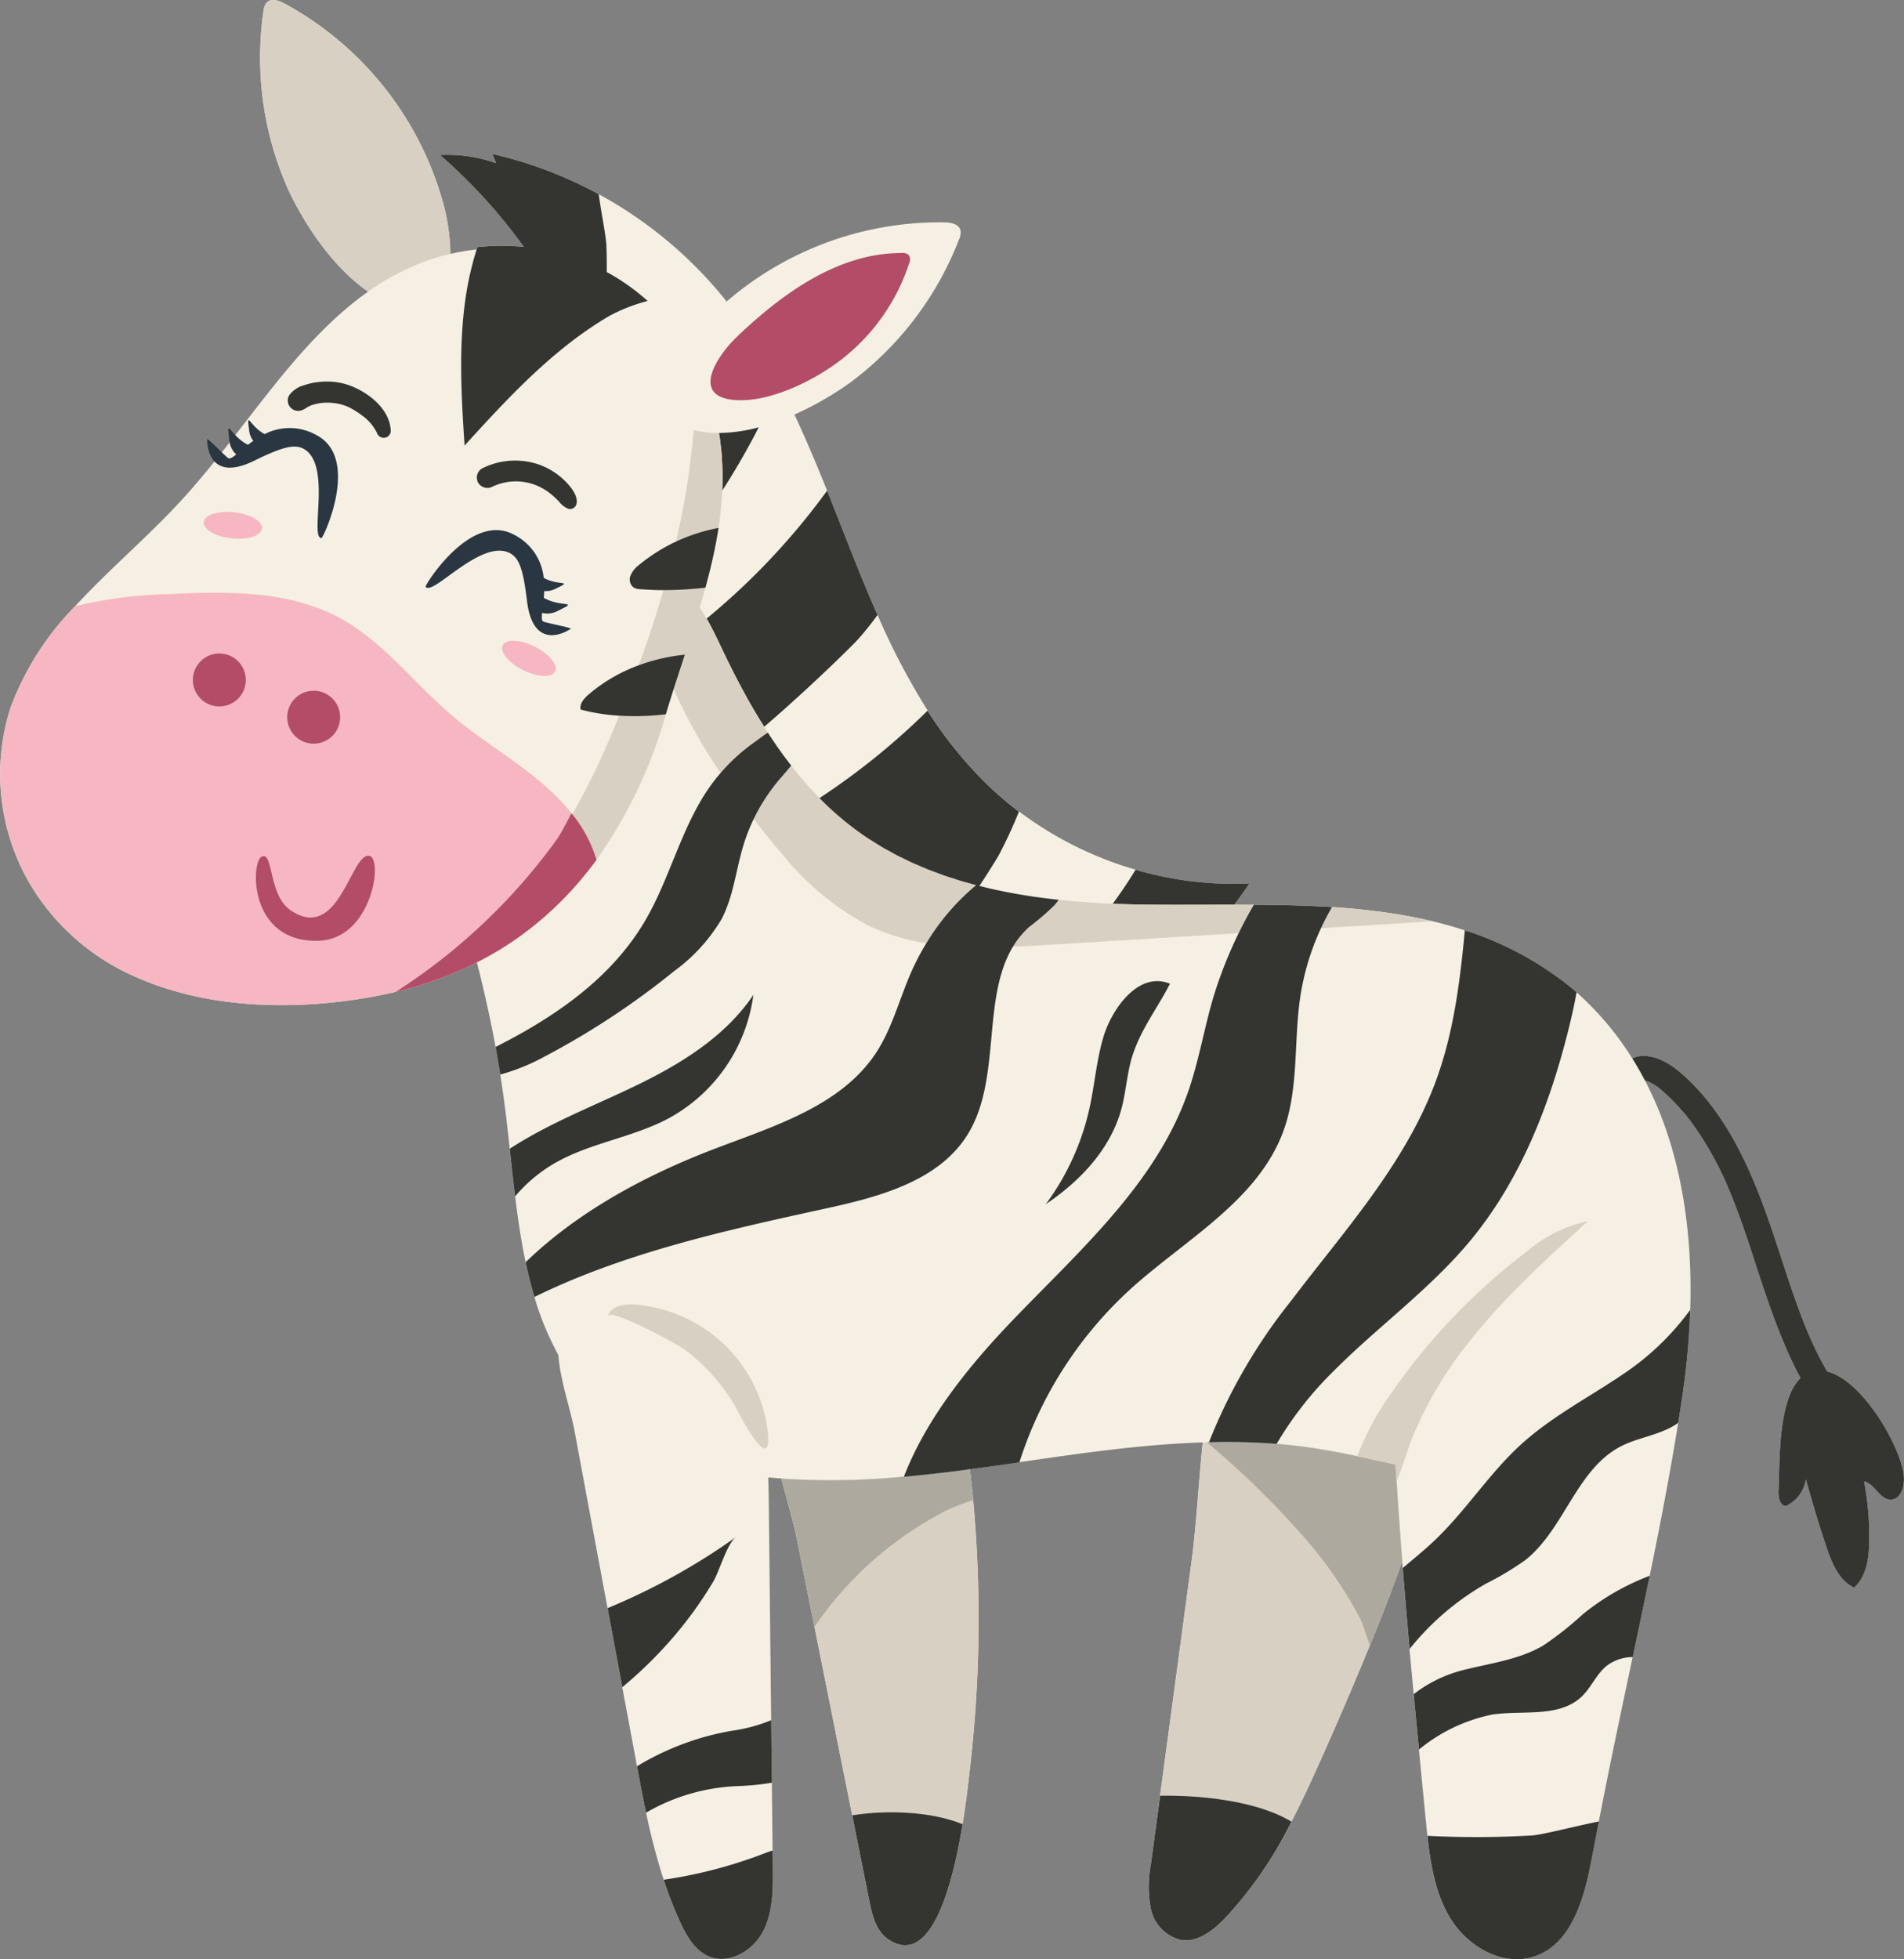 <svg xmlns="http://www.w3.org/2000/svg" width="203.87" height="209.689" data-name="Group 3603" viewBox="0 0 203.87 209.689"><rect x="0" y="0" width="203.87" height="209.689" fill="#808080" stroke="none"/><defs><clipPath id="a"><path fill="none" d="M0 0h203.87v209.689H0z" data-name="Rectangle 2117"/></clipPath></defs><g clip-path="url(#a)" data-name="Group 3602"><path fill="#f5f0e3" d="M203.84 157.841c-.451-3.344-4.55-10.2-8.2-11.052-.312-.59-.655-1.171-.954-1.77q-.592-1.191-1.115-2.42c-1.935-4.633-3.2-9.5-4.993-14.184-1.731-4.52-3.943-8.966-7.378-12.445a18 18 0 0 0-1.414-1.293 8.3 8.3 0 0 0-1.77-1.162 4.8 4.8 0 0 0-2.169-.512 2.6 2.6 0 0 0-1.067.278 32.7 32.7 0 0 0-5.973-7.083q-.24-.21-.486-.412a34.7 34.7 0 0 0-11.477-6.216q-1.685-.553-3.422-.967c-.6-.143-1.215-.273-1.826-.395-.143-.03-.286-.056-.429-.087-.6-.113-1.2-.221-1.809-.317-.074-.013-.147-.022-.217-.035-.56-.087-1.119-.16-1.679-.234l-.421-.052a66 66 0 0 0-1.839-.2q-.152-.012-.317-.03c-.56-.048-1.123-.1-1.687-.134l-.321-.022c-.082-.009-.165-.013-.247-.022-.325-.017-.651-.03-.976-.052l-.98-.052c-.308-.013-.612-.022-.92-.035-.412-.013-.82-.03-1.232-.043l-.642-.013c-.5-.013-1-.026-1.5-.03h-.338q-.892-.012-1.783-.017v.009c-.7 0-1.4-.013-2.091-.013q.852-1.152 1.622-2.273a37.6 37.6 0 0 1-12.215-1.466 38.6 38.6 0 0 1-12.458-6.225 36.5 36.5 0 0 1-3.574-3.071 44 44 0 0 1-6.212-7.73 75 75 0 0 1-5.366-10.22c-1.922-4.346-3.618-8.862-5.4-13.325-1.106-2.754-2.251-5.487-3.5-8.15a34.2 34.2 0 0 0 6.077-3.5 34.63 34.63 0 0 0 11.534-15.221 1.62 1.62 0 0 0 .16-1.028c-.187-.655-1.032-.811-1.713-.824A34.98 34.98 0 0 0 77.8 32.27l-.182-.234A45 45 0 0 0 52.7 16.464c.143.33.273.659.412.989-.091-.03-.187-.065-.273-.091a16.1 16.1 0 0 0-5.73-.785 57.4 57.4 0 0 1 8.975 9.842 24 24 0 0 0-4.975.022c-.03.087-.052.169-.078.256a24 24 0 0 0-2.806.477 22 22 0 0 0-.707-5.192A34.93 34.93 0 0 0 30.468.38c-.6-.321-1.414-.6-1.9-.121a1.63 1.63 0 0 0-.364.976A34.6 34.6 0 0 0 30.8 20.151c1.709 3.73 4.806 8.445 8.619 11.061-7.967 5.608-13.285 15.056-20.082 22.425C15.776 57.5 11.6 61.011 8.038 64.889a30.8 30.8 0 0 0-6.919 10.87A23.25 23.25 0 0 0 3.6 95.249a24.5 24.5 0 0 0 11.148 9.4c7.921 3.47 17.6 3.527 25.944 1.87.139-.026.269-.056.4-.087.36-.074.716-.147 1.071-.23.065-.017.139-.03.208-.048.108-.026.217-.056.325-.082q.52-.132 1.028-.269l.564-.156c.438-.126.868-.256 1.3-.395a1 1 0 0 0 .1-.035q.24-.079.481-.165a41 41 0 0 0 1.058-.373c.191-.069.377-.147.564-.221.312-.121.625-.247.928-.373.2-.082.39-.169.586-.256.291-.13.581-.26.868-.4.191-.087.382-.182.573-.273.1-.052.213-.1.317-.156.768 3 1.44 6.012 2 9.057q.272 1.477.5 2.954c.239 1.5.447 3.006.633 4.52q.156 1.321.3 2.659c.03.252.056.5.082.755.169 1.562.338 3.145.529 4.715q.02.19.048.377c.291 2.377.638 4.741 1.123 7.044a47 47 0 0 0 .941 3.722 31.3 31.3 0 0 0 2.568 6.216c.208 2.772 1.3 5.8 1.735 8.15q1.763 9.473 3.531 18.943l1.575 8.454 1.457 7.816q.057.32.121.646c.3 1.657.62 3.314.972 4.962a69 69 0 0 0 1.883 7.188 42 42 0 0 0 1.813 4.633c.685 1.462 1.579 2.984 3.075 3.592 2.156.868 4.676-.638 5.747-2.7s1.071-4.489 1.045-6.81c0-.616-.013-1.228-.017-1.844l-.078-7.261q-.039-3.344-.074-6.693-.124-11.152-.243-22.3a174 174 0 0 0-.069-3.678c.468.048.933.082 1.4.117.664 2.5 1.323 4.754 1.661 6.433l1.887 9.443 4.043 20.179c.252 1.262.5 2.52.755 3.782q.547 2.726 1.093 5.461c.282 1.41.659 2.945 1.765 3.834a2 2 0 0 0 .139.117c4.68 3.314 7-5.812 8.059-12.245.408-2.49.629-4.576.72-5.383a138.4 138.4 0 0 0 .416-29.3c-.1-1.11-.23-2.217-.36-3.323 1.77-.234 3.54-.486 5.309-.742 3.986-.577 7.968-1.162 11.959-1.575 2.551-.265 5.11-.46 7.673-.542-.46 4.437-.677 8.884-1.206 12.8q-1.679 12.505-3.362 25.011-.481 3.611-.967 7.218a12.6 12.6 0 0 0-.013 4.91 4.3 4.3 0 0 0 3.279 3.31c1.757.234 3.344-1 4.576-2.264a42.9 42.9 0 0 0 7.188-10.4c1.084-2.1 2.073-4.242 3.036-6.385q2.694-6.005 5.2-12.089.079-.202.165-.4c1.219-2.976 2.4-5.982 3.461-9.022.017.252.035.5.056.755q.345 4.333.729 8.658.221 2.42.447 4.836.273 2.96.56 5.925.377 3.891.759 7.782c.048.481.1.967.147 1.453.338 3.1.85 6.216 2.468 8.849 1.87 3.045 5.687 5.223 9.057 4.034 3.882-1.362 5.214-6.068 5.995-10.107.282-1.44.56-2.876.842-4.316q.093-.508.2-1.024c1.071-5.513 2.251-11.039 3.422-16.566.616-2.9 1.232-5.8 1.822-8.7 1.123-5.448 2.173-10.9 3.054-16.366q.228-1.392.434-2.785a80 80 0 0 0 .85-9.313c0-.048 0-.1.009-.147.239-8.45-1.015-17.047-4.85-24.382a4 4 0 0 1 .425.13 6 6 0 0 1 1.006.6 21 21 0 0 1 1.747 1.622 24 24 0 0 1 1.635 1.883 35 35 0 0 1 4.2 7.465c1.115 2.659 2.013 5.4 2.9 8.142.985 3.015 1.991 6.021 3.262 8.927q.514 1.184 1.1 2.338c.126.243.26.481.386.72-2.529 2.4-2.2 9.591-2.36 11.972-.048.7.082 1.635.776 1.731a3.76 3.76 0 0 0 2.151-2.859c.72 2.52 1.44 5.045 2.3 7.517.564 1.614 1.323 3.357 2.872 4.069 1.323-1.2 1.588-3.162 1.614-4.945a32 32 0 0 0-.551-6.424c1.154.26 1.666 1.948 2.841 1.948 1.136 0 1.544-1.523 1.392-2.646" data-name="Path 11096"/><path fill="#d8d1c3" d="M149.538 158.554c-.039-.6-.074-1.21-.113-1.813-1.366-.295-2.728-.6-4.1-.889a85 85 0 0 0-4.507-.846 58 58 0 0 0-4.116-.477 70 70 0 0 0-7.248-.173c-.078 0-.152.009-.226.009-.147 0-.295.013-.438.017-.46 4.433-.677 8.884-1.206 12.8q-1.679 12.505-3.362 25.011-.481 3.611-.967 7.218a12.6 12.6 0 0 0-.013 4.91 4.3 4.3 0 0 0 3.279 3.31c1.752.234 3.344-1 4.576-2.264a42.8 42.8 0 0 0 7.188-10.4c1.084-2.091 2.073-4.238 3.036-6.381q2.694-6.005 5.2-12.093c.052-.13.108-.269.165-.4 1.219-2.976 2.4-5.982 3.461-9.022q-.332-4.255-.607-8.515" data-name="Path 11097"/><path fill="#d8d1c3" d="M104.205 160.561c-.1-1.11-.23-2.217-.364-3.323-2.347.312-4.7.594-7.053.8a81 81 0 0 1-12.393.256c-.243-.013-.486-.039-.729-.061.664 2.5 1.323 4.754 1.657 6.433q.943 4.724 1.891 9.447l4.039 20.177c.252 1.262.508 2.52.759 3.782q.547 2.726 1.093 5.461c.282 1.41.655 2.945 1.761 3.834.048.039.091.082.139.117 4.685 3.314 7.005-5.812 8.064-12.245.408-2.49.625-4.576.72-5.383a139 139 0 0 0 .416-29.3" data-name="Path 11098"/><path fill="#aea99f" d="M149.424 156.741c-1.366-.295-2.728-.6-4.1-.889a85 85 0 0 0-4.507-.846q-2.056-.312-4.116-.477a70 70 0 0 0-7.248-.173c-.078 0-.152.009-.226.009a93 93 0 0 1 11.018 10.866 45 45 0 0 1 5.387 7.99c.273.525.616 1.7 1.054 2.872 1.219-2.976 2.4-5.982 3.461-9.022q-.332-4.255-.607-8.515c-.039-.6-.074-1.21-.113-1.813" data-name="Path 11099"/><path fill="#aea99f" d="M84.396 158.296c-.243-.013-.49-.043-.733-.061.668 2.5 1.323 4.754 1.661 6.433q.943 4.724 1.891 9.443a38.2 38.2 0 0 1 14.15-12.471 20 20 0 0 1 2.841-1.08q-.163-1.666-.364-3.323c-2.351.312-4.7.594-7.057.8a81 81 0 0 1-12.388.256" data-name="Path 11100"/><path fill="#343531" d="M119.616 96.746c1.106.039 2.225.061 3.349.078h.451q1.62.02 3.266.013h.737c.842 0 1.687 0 2.538-.009h2.208q.852-1.152 1.622-2.273a37.5 37.5 0 0 1-12.215-1.47q-1.145 1.874-2.446 3.639c.165 0 .325.017.49.022" data-name="Path 11101"/><path fill="#343531" d="M75.662 66.203c.651 1.136 1.219 2.347 1.774 3.518a122 122 0 0 0 1.163 2.36 103 103 0 0 0 1.189 2.247q.969 1.77 2.047 3.466c4.481-3.83 9.231-8.463 10.046-9.356a32 32 0 0 0 2.082-2.6c-1.922-4.346-3.618-8.862-5.4-13.325a74.4 74.4 0 0 1-12.9 13.69" data-name="Path 11102"/><path fill="#343531" d="M77.271 48.66q.024.338.043.681c.013.256.03.512.035.772.009.234.013.473.013.707v.737c0 .247-.009.486-.022.729v.217q1.744-2.713 3.266-5.557c.217-.4.425-.807.633-1.215a16.7 16.7 0 0 1-4.251.607c.048.291.1.577.134.868.026.2.043.39.065.59.03.286.065.577.087.863" data-name="Path 11103"/><path fill="#f5f0e3" d="M81.832 77.794q-1.074-1.7-2.043-3.466a66 66 0 0 0 2.5 4.2q.54.833 1.11 1.644c.039.052.078.1.117.16q.508.71 1.037 1.392a40 40 0 0 0 3.2 3.687 75.7 75.7 0 0 0 11.569-9.352 75 75 0 0 1-5.366-10.22 32 32 0 0 1-2.082 2.6c-.815.894-5.565 5.526-10.046 9.356" data-name="Path 11104"/><path fill="#f5f0e3" d="M104.877 94.811c.594.152 1.193.3 1.8.429.082.017.16.03.243.048.6.126 1.2.247 1.8.351.23.043.455.078.685.117a47 47 0 0 0 1.392.217q.377.059.755.1.682.091 1.371.169c2.069.239 4.147.386 6.212.473q1.3-1.763 2.446-3.635a38.5 38.5 0 0 1-12.466-6.218 52 52 0 0 1-2.208 4.758q-.982 1.614-2.03 3.193" data-name="Path 11105"/><path fill="#d8d1c3" d="M79.788 74.328a93 93 0 0 1-1.189-2.247q-.097-.19-.187-.373c-.334-.664-.659-1.323-.976-1.987-.56-1.176-1.123-2.381-1.774-3.518a19 19 0 0 0-.742-1.193c.043-.147.1-.295.139-.442q.246-.841.473-1.683c.009-.026.013-.048.022-.074q.282-1.05.538-2.1c.03-.126.061-.247.087-.373q.26-1.1.477-2.212a39 39 0 0 0 .685-5.843q.012-.364.017-.729c.005-.365 0-.49 0-.737s0-.473-.013-.707a50 50 0 0 0-.035-.772q-.018-.34-.043-.681a50 50 0 0 0-.087-.863c-.022-.2-.039-.395-.065-.59-.039-.286-.091-.577-.139-.863a11 11 0 0 1-2.206-.204q-.26-.052-.494-.117-.012.104-.017.208a82 82 0 0 1-1.878 11.738 17.5 17.5 0 0 0-4.025 2.555 2.7 2.7 0 0 0-.85 1.1 1.09 1.09 0 0 0 .351 1.262 1.56 1.56 0 0 0 .72.174 31 31 0 0 0 2.455.1 111 111 0 0 1-1.154 3.787 134 134 0 0 1-1.488 4.268 17.5 17.5 0 0 0-5.366 3.123c-.486.416-.989.985-.855 1.614a21.5 21.5 0 0 0 4.125.655q-.325.794-.655 1.583a79 79 0 0 1-4.359 8.962 14.1 14.1 0 0 1 2.59 4.884 50.7 50.7 0 0 0 7.426-15.585c.265-.894.547-1.791.833-2.689a58 58 0 0 0 5.027 8.983 20 20 0 0 1 3.631-3.3c.386-.269.9-.677 1.427-1.019q.039.053.078.113a62 62 0 0 1-2.5-4.2" data-name="Path 11106"/><path fill="#d8d1c3" d="M138.521 96.895c.412.009.824.03 1.236.043-.412-.017-.824-.035-1.236-.043" data-name="Path 11107"/><path fill="#d8d1c3" d="M136.381 96.849c.5 0 1 .017 1.5.03-.5-.013-1-.026-1.5-.03" data-name="Path 11108"/><path fill="#d8d1c3" d="m140.674 96.972.98.052z" data-name="Path 11109"/><path fill="#d8d1c3" d="m83.519 80.331-.117-.16z" data-name="Path 11110"/><path fill="#d8d1c3" d="M106.916 95.288c-.082-.017-.16-.03-.243-.048.082.017.16.03.243.048" data-name="Path 11111"/><path fill="#d8d1c3" d="m111.545 96.079-.755-.1z" data-name="Path 11112"/><path fill="#d8d1c3" d="M109.396 95.755c-.226-.039-.455-.074-.681-.113.226.039.455.074.681.113" data-name="Path 11113"/><path fill="#d8d1c3" d="M141.452 99.333q5.986-.364 11.972-.733a54 54 0 0 0-1.826-.395c-.143-.03-.286-.056-.429-.087-.6-.113-1.2-.221-1.809-.317a4 4 0 0 0-.217-.03 75 75 0 0 0-1.679-.239l-.425-.052a82 82 0 0 0-1.835-.2l-.317-.026q-.84-.08-1.687-.139l-.321-.022-.252-.013c-.425.729-.82 1.483-1.176 2.251" data-name="Path 11114"/><path fill="#d8d1c3" d="M130.319 96.828h-.36c-.85 0-1.7.009-2.538.009h-.742q-1.64.007-3.262-.013h-.451a167 167 0 0 1-3.349-.078c-.165 0-.33-.017-.495-.022a89 89 0 0 1-6.212-.473c.147.017.295.039.442.052a5.5 5.5 0 0 1-.447.581 28 28 0 0 1-2.707 2.321 9.5 9.5 0 0 0-1.744 2.125q1.77-.078 3.518-.191l20.647-1.262a42 42 0 0 1 1.635-3.045c.594 0 1.193.009 1.787.017a295 295 0 0 0-3.878-.022h-1.562Z" data-name="Path 11115"/><path fill="#d8d1c3" d="M84.557 81.726c.052.069.1.143.161.214-.429.537-.9 1.054-1.327 1.56a19.8 19.8 0 0 0-2.689 4.16 82 82 0 0 0 3.08 3.787 29.6 29.6 0 0 0 9.178 7.6 22.4 22.4 0 0 0 6.233 1.9 24.4 24.4 0 0 1 5.335-6.22l.1.025c-.265-.068-.525-.143-.785-.217q-.483-.129-.959-.269c-.3-.091-.59-.191-.885-.286s-.573-.178-.855-.273c-.312-.113-.62-.229-.933-.347-.256-.094-.521-.187-.776-.29-.321-.127-.638-.266-.954-.4-.239-.1-.486-.2-.724-.312-.325-.143-.642-.3-.959-.46-.226-.107-.46-.217-.685-.33-.321-.168-.638-.347-.954-.525-.217-.117-.434-.23-.646-.356-.334-.2-.664-.408-.993-.615-.182-.118-.373-.226-.555-.347a28 28 0 0 1-1.5-1.054q-.547-.412-1.067-.842c-.117-.1-.23-.192-.343-.292-.239-.2-.468-.4-.7-.6-.121-.108-.247-.22-.369-.334-.226-.2-.447-.412-.664-.624a24 24 0 0 0-.325-.317c-.082-.083-.16-.17-.243-.253a40 40 0 0 1-3.2-3.683" data-name="Path 11116"/><path fill="#d8d1c3" d="M48.225 27.173a21.6 21.6 0 0 0-.707-5.192A34.9 34.9 0 0 0 30.47.38c-.6-.321-1.41-.6-1.9-.121a1.63 1.63 0 0 0-.364.976A34.6 34.6 0 0 0 30.8 20.152c1.709 3.73 4.81 8.445 8.619 11.061a26.8 26.8 0 0 1 5.691-3.084 23 23 0 0 1 3.114-.954" data-name="Path 11117"/><path fill="#d8d1c3" d="M50.751 103.155c.1-.052.213-.1.317-.152.182-.091.356-.191.534-.286a31 31 0 0 1-.85.438" data-name="Path 11118"/><path fill="#d8d1c3" d="M45.596 105.248a1 1 0 0 0 .1-.035 1 1 0 0 1-.1.03" data-name="Path 11119"/><path fill="#d8d1c3" d="M47.798 104.456q.467-.183.928-.373-.461.19-.928.373" data-name="Path 11122"/><path fill="#f6b7c2" d="M61.28 87.144c-.026-.035-.048-.065-.078-.1q-.644-.807-1.44-1.622c-3.392-3.444-7.747-5.765-11.43-8.9-4.017-3.418-7.27-7.834-11.9-10.358-5.465-2.976-12.028-2.885-18.244-2.581a46.7 46.7 0 0 0-10.146 1.3 30.7 30.7 0 0 0-6.921 10.879 23.23 23.23 0 0 0 2.486 19.485 24.46 24.46 0 0 0 11.143 9.4c7.925 3.47 17.607 3.527 25.948 1.87q.2-.04.4-.087c.356-.074.716-.152 1.067-.234l.208-.043c.113-.026.217-.061.325-.087.347-.082.69-.174 1.028-.265.191-.052.382-.1.564-.156a37 37 0 0 0 1.306-.4 1 1 0 0 1 .1-.03c.165-.052.321-.113.481-.165a28 28 0 0 0 1.626-.598q.467-.177.928-.373c.2-.082.39-.169.581-.252a37 37 0 0 0 2.29-1.112c.182-.1.36-.191.538-.286.291-.16.577-.33.863-.494.156-.1.317-.182.473-.278.334-.2.664-.416.989-.629l.3-.191c.421-.282.837-.577 1.245-.876.091-.065.182-.139.273-.208.312-.234.62-.468.924-.711q.209-.171.416-.343.371-.31.737-.629c.152-.13.295-.265.442-.4.226-.2.451-.412.672-.625q.222-.21.438-.425.325-.32.638-.646.213-.221.421-.442c.213-.226.421-.46.629-.69l.382-.438q.33-.392.655-.789c.1-.126.208-.252.312-.382q.475-.6.924-1.21a14.1 14.1 0 0 0-2.59-4.884" data-name="Path 11125"/><path fill="#d8d1c3" d="M60.97 95.536c.213-.226.416-.455.625-.69-.208.234-.412.464-.625.69" data-name="Path 11126"/><path fill="#d8d1c3" d="M57.617 98.701c.247-.208.5-.412.742-.629-.243.217-.494.421-.742.629" data-name="Path 11128"/><path fill="#d8d1c3" d="M62.947 93.236q.475-.6.924-1.21-.449.612-.924 1.21" data-name="Path 11129"/><path fill="#d8d1c3" d="M56.281 99.757c.312-.234.62-.468.924-.711-.3.243-.612.477-.924.711" data-name="Path 11130"/><path fill="#b34d67" d="M33.272 79.573a2.833 2.833 0 1 0-2.5-3.132 2.835 2.835 0 0 0 2.5 3.132" data-name="Path 11134"/><path fill="#b34d67" d="M23.17 75.588a2.833 2.833 0 1 0-2.5-3.132 2.833 2.833 0 0 0 2.5 3.132" data-name="Path 11135"/><path fill="#343531" d="M49.739 47.693c4.659-5.123 9.5-10.363 15.507-13.881a18.3 18.3 0 0 1 4.1-1.6 23 23 0 0 0-3.162-2.39 21 21 0 0 0-1.215-.7c0-.9 0-1.809-.035-2.711-.043-1.236-.529-3.4-.824-5.622a44.6 44.6 0 0 0-11.4-4.316q.207.489.408.985c-.091-.03-.187-.061-.273-.091a15.9 15.9 0 0 0-5.73-.781 57.5 57.5 0 0 1 8.975 9.838 24 24 0 0 0-4.975.026l-.078.252a33 33 0 0 0-1.115 4.737c-.85 5.37-.534 10.84-.178 16.262" data-name="Path 11136"/><path fill="#343531" d="M75.534 62.885c.2-.72.382-1.444.56-2.169.026-.126.056-.247.087-.373.169-.733.334-1.47.473-2.208.1-.547.2-1.089.278-1.635a18.9 18.9 0 0 0-8.58 4.021 2.7 2.7 0 0 0-.846 1.1 1.08 1.08 0 0 0 .351 1.262 1.55 1.55 0 0 0 .72.174c.815.061 1.631.1 2.455.1h.03a40 40 0 0 0 4.472-.265" data-name="Path 11137"/><path fill="#343531" d="m72.438 72.787.889-2.72a20 20 0 0 0-4.936 1.136 17.5 17.5 0 0 0-5.366 3.127c-.481.416-.989.985-.85 1.609a21 21 0 0 0 4.121.655 27.6 27.6 0 0 0 5-.152c.265-.9.551-1.8.833-2.694q.032-.083.056-.174c.082-.26.169-.525.252-.789" data-name="Path 11138"/><path fill="#343531" d="M32.2 43.941a2.1 2.1 0 0 0 .659-.33q.13-.078.26-.143c.026-.013.1-.043.139-.061a5 5 0 0 1 .573-.174 4 4 0 0 1 .377-.074c.013 0 .074-.013.1-.017a5.8 5.8 0 0 1 2.394.191 4.4 4.4 0 0 1 .985.429 9 9 0 0 1 1.1.716 5 5 0 0 1 1.562 1.83.77.77 0 0 0 .833.542.75.75 0 0 0 .659-.746c-.1-2.342-2.4-4.125-4.446-4.867a7.2 7.2 0 0 0-3.175-.36 6.8 6.8 0 0 0-1.657.351 2.86 2.86 0 0 0-1.609 1.093 1.114 1.114 0 0 0 1.246 1.62" data-name="Path 11139"/><path fill="#343531" d="M52.746 52.078a5.83 5.83 0 0 1 4.555-.182 6.3 6.3 0 0 1 1.726 1.011c.282.234.555.49.811.75a2.36 2.36 0 0 0 1.028.8.7.7 0 0 0 .846-.481c.265-.92-.716-2.03-1.332-2.616a7.6 7.6 0 0 0-2.5-1.579 7.88 7.88 0 0 0-6.272.356 1.136 1.136 0 0 0-.4 1.54 1.154 1.154 0 0 0 1.54.4" data-name="Path 11140"/><path fill="#f6b7c2" d="M24.776 57.618c1.722.191 3.188-.273 3.275-1.045s-1.241-1.553-2.963-1.744-3.188.273-3.275 1.045 1.241 1.549 2.963 1.744" data-name="Path 11141"/><path fill="#f6b7c2" d="M57.262 69.203c-1.549-.772-3.088-.842-3.435-.147s.629 1.883 2.178 2.659 3.088.841 3.435.152-.629-1.887-2.178-2.663" data-name="Path 11142"/><path fill="#b34d67" d="M78.867 36.085c-2.147 2.056-5.066 6.524.082 6.741 3.418.147 7.5-1.791 10.237-3.683a21.46 21.46 0 0 0 8.159-10.957.94.94 0 0 0-.013-.863.95.95 0 0 0-.755-.243c-6.793-.035-12.8 4.307-17.711 9" data-name="Path 11143"/><path fill="#b34d67" d="M51.599 102.719c.182-.1.36-.191.538-.286q.435-.24.863-.494c.156-.091.317-.182.473-.278.334-.2.659-.412.985-.629.1-.065.2-.126.3-.191q.632-.422 1.245-.876c.091-.065.182-.139.273-.208.312-.234.62-.468.924-.711.139-.113.273-.23.412-.343q.379-.31.742-.629.221-.196.442-.4c.226-.2.451-.412.672-.62q.222-.215.438-.429.325-.32.638-.646l.421-.442q.319-.338.625-.69.196-.219.386-.438.332-.39.651-.785c.108-.13.213-.256.317-.386.312-.4.625-.8.924-1.21a14.1 14.1 0 0 0-2.59-4.884c-.026-.035-.052-.065-.078-.1-.607 1.084-1.128 2.169-1.57 2.78a63 63 0 0 1-6.641 7.795 63.4 63.4 0 0 1-10.619 8.537q.162-.04.325-.087c.347-.082.69-.174 1.028-.265l.564-.156a37 37 0 0 0 1.306-.4 1 1 0 0 0 .1-.03c.165-.052.321-.108.481-.165q.536-.18 1.058-.373l.568-.221q.468-.182.924-.377c.2-.082.39-.169.586-.252.295-.13.581-.265.872-.4l.568-.273q.428-.216.85-.438" data-name="Path 11144"/><path fill="#343531" d="M72.241 103.889a18.55 18.55 0 0 0 5.023-5.526c1.271-2.425 1.531-5.236 2.325-7.856a19.5 19.5 0 0 1 1.11-2.846 20 20 0 0 1 2.694-4.164c.429-.508.894-1.024 1.323-1.557-.056-.069-.1-.143-.16-.213-.351-.46-.7-.924-1.037-1.4q-.058-.083-.117-.16a61 61 0 0 1-1.11-1.644q-.039-.06-.078-.113c-.529.343-1.041.75-1.427 1.019a20 20 0 0 0-3.631 3.3 19 19 0 0 0-1.184 1.514c-3.058 4.368-4.229 9.79-6.945 14.379-3.6 6.086-9.569 10.2-15.963 13.429q.267 1.477.5 2.954a22 22 0 0 0 4.728-1.917 84.5 84.5 0 0 0 13.946-9.2" data-name="Path 11145"/><path fill="#343531" d="M103.63 121.382c3.622-5.886 1.453-14.479 4.828-20.057a9.5 9.5 0 0 1 1.744-2.121 28 28 0 0 0 2.707-2.321c.169-.2.321-.395.447-.581-.147-.013-.295-.039-.442-.052q-.683-.078-1.366-.169l-.755-.1a74 74 0 0 1-1.4-.221l-.681-.113q-.9-.161-1.8-.356c-.082-.017-.165-.03-.243-.048-.6-.13-1.2-.278-1.8-.429a95 95 0 0 0 2.026-3.193 50 50 0 0 0 2.208-4.754 36.5 36.5 0 0 1-3.574-3.075 44 44 0 0 1-6.212-7.73 75.6 75.6 0 0 1-11.569 9.352c.082.082.16.169.243.252q.163.152.325.317c.217.208.438.421.664.625.121.113.247.226.369.334.23.2.46.408.7.6a26 26 0 0 0 1.41 1.128q.734.555 1.5 1.058c.182.121.373.23.555.347.33.208.659.421.993.616.213.126.434.239.646.356.317.178.633.356.954.525.226.113.46.217.685.33.317.156.633.317.959.46.239.108.486.208.724.312.317.134.633.273.954.4.256.1.521.2.776.291.312.117.62.234.933.347.282.1.568.182.855.273s.586.2.885.286c.317.1.638.182.959.269q.39.111.785.217l-.1-.026a24.5 24.5 0 0 0-5.335 6.22 26 26 0 0 0-1.544 2.919c-1.293 2.88-2.052 6.025-3.761 8.684-3.701 5.753-10.887 7.93-17.285 10.367-7.4 2.815-14.679 6.715-20.313 12.163a44 44 0 0 0 .941 3.722c9.695-4.763 20.574-7.148 31.205-9.469 5.752-1.254 12.115-2.941 15.2-7.951" data-name="Path 11146"/><path fill="#343531" d="M121.013 137.989c5.934-5.37 13.75-9.521 16.448-17.056 1.609-4.5 1.063-9.452 1.757-14.18a26.7 26.7 0 0 1 2.234-7.422q.536-1.152 1.175-2.251c-.325-.022-.655-.035-.98-.052l-.98-.052-.915-.035-1.236-.043c-.213-.009-.425-.009-.638-.013-.5-.013-1-.026-1.5-.03h-.338q-.89-.015-1.787-.017c-.59 1-1.132 2.021-1.631 3.045a46 46 0 0 0-2.694 6.823c-1 3.362-1.557 6.854-2.72 10.163-3.37 9.647-11.382 16.765-18.478 24.117-4.819 4.988-9.5 10.71-11.946 17.064a154 154 0 0 0 7.053-.807q2.661-.351 5.314-.737a42.6 42.6 0 0 1 11.859-18.509" data-name="Path 11147"/><path fill="#343531" d="M118.176 110.892c-.763 2.494-.95 5.127-1.514 7.682a27.1 27.1 0 0 1-4.68 10.3c3.7-2.481 6.962-5.943 8.107-10.246.4-1.505.538-3.067.881-4.585.768-3.392 2.8-5.817 4.307-8.762-3.418-1.392-6.238 2.776-7.1 5.609" data-name="Path 11148"/><path fill="#343531" d="M138.257 139.201a58.9 58.9 0 0 0-8.81 15.156 69 69 0 0 1 7.248.174 37.7 37.7 0 0 1 6.008-7.7c4.793-4.832 10.415-8.84 14.752-14.08 5.366-6.48 8.5-14.536 10.523-22.7.308-1.254.6-2.542.833-3.852a18 18 0 0 0-.486-.416 34.9 34.9 0 0 0-11.477-6.216c-.551 5.8-1.262 11.525-3.431 16.982-3.37 8.476-9.647 15.39-15.16 22.651" data-name="Path 11149"/><path fill="#343531" d="M203.84 157.841c-.451-3.344-4.55-10.2-8.2-11.052-.312-.59-.655-1.171-.954-1.77q-.592-1.191-1.115-2.42c-1.935-4.633-3.2-9.5-4.993-14.184-1.731-4.52-3.943-8.966-7.378-12.445a18 18 0 0 0-1.414-1.293 8.3 8.3 0 0 0-1.77-1.162 4.8 4.8 0 0 0-2.169-.512 2.6 2.6 0 0 0-1.067.278c.486.772.937 1.566 1.358 2.373a4 4 0 0 1 .425.13 6 6 0 0 1 1.006.6 21 21 0 0 1 1.744 1.622 24 24 0 0 1 1.635 1.883 35 35 0 0 1 4.2 7.465c1.115 2.659 2.013 5.4 2.9 8.142.985 3.015 1.991 6.021 3.262 8.927q.514 1.184 1.1 2.338c.126.243.26.481.386.72-2.529 2.4-2.2 9.591-2.36 11.972-.048.7.082 1.635.776 1.731a3.76 3.76 0 0 0 2.151-2.859c.72 2.52 1.44 5.045 2.3 7.517.564 1.614 1.323 3.357 2.872 4.069 1.323-1.2 1.588-3.162 1.614-4.945a32 32 0 0 0-.551-6.424c1.154.26 1.666 1.948 2.841 1.948 1.136 0 1.544-1.523 1.392-2.646" data-name="Path 11150"/><path fill="#d8d1c3" d="M149.538 158.553c.69-1.635 1.167-3.414 1.77-4.9a41.6 41.6 0 0 1 5.7-9.66c3.808-4.91 8.428-9.118 13.022-13.3a14.9 14.9 0 0 0-6.615 3.3 66.5 66.5 0 0 0-14.123 14.648 30.7 30.7 0 0 0-3.969 7.209c1.375.291 2.737.594 4.1.889.039.6.074 1.21.113 1.813" data-name="Path 11151"/><path fill="#343531" d="M174.517 146.571c-3.869 2.72-8.177 4.849-11.673 8.038-3.418 3.119-5.921 7.127-9.283 10.3-1.071 1.015-2.234 1.948-3.362 2.911q.345 4.333.733 8.662a28.6 28.6 0 0 1 8.2-7.005 31.4 31.4 0 0 0 4.208-2.525c4.181-3.331 5.461-9.708 10.215-12.158 1.77-.915 3.843-1.158 5.57-2.151.2-.113.386-.234.568-.364q.228-1.392.434-2.785a80 80 0 0 0 .85-9.309 28.2 28.2 0 0 1-6.463 6.385" data-name="Path 11152"/><path fill="#343531" d="M165.294 176.08c-2.585 1.54-5.669 1.913-8.589 2.65a14.35 14.35 0 0 0-5.331 2.585q.273 2.967.564 5.925a18 18 0 0 1 7.838-3.739c3.3-.494 7.192.373 9.595-1.939 1.054-1.011 1.6-2.486 2.767-3.357a4.66 4.66 0 0 1 2.685-.859q.924-4.346 1.822-8.7a25.9 25.9 0 0 0-7.144 4.1 36.4 36.4 0 0 1-4.208 3.331" data-name="Path 11153"/><path fill="#343531" d="M152.844 196.475c.334 3.1.85 6.216 2.468 8.853 1.87 3.045 5.682 5.218 9.057 4.03 3.878-1.362 5.214-6.068 5.995-10.107.278-1.44.56-2.876.837-4.312-2.759.555-6.1 1.436-7.166 1.5a103 103 0 0 1-11.191.039" data-name="Path 11154"/><path fill="#343531" d="M71.064 201.178a42 42 0 0 0 1.813 4.633c.681 1.462 1.579 2.984 3.075 3.592 2.156.868 4.676-.638 5.747-2.7s1.071-4.489 1.045-6.81c0-.616-.013-1.232-.017-1.844q-.583.183-1.258.451a49.8 49.8 0 0 1-10.406 2.676" data-name="Path 11155"/><path fill="#343531" d="m68.366 188.931-.156.1c.3 1.657.62 3.318.972 4.967a21.1 21.1 0 0 1 9.76-2.841 28 28 0 0 0 3.709-.364q-.039-3.344-.074-6.693a17.3 17.3 0 0 1-4.229 1.136 29.1 29.1 0 0 0-9.981 3.7" data-name="Path 11156"/><path fill="#343531" d="M73.046 174.063a42 42 0 0 0 3.344-4.828c.642-1.084 1.462-4.051 2.42-4.737a69.2 69.2 0 0 1-12.753 7.188q-.502.216-1 .425l1.575 8.458a45 45 0 0 0 6.415-6.506" data-name="Path 11157"/><path fill="#343531" d="M59.534 124.411c3.774-2.125 8.259-2.689 12.08-4.732a17.67 17.67 0 0 0 9.053-13.2c-2.88 4.281-7.4 7.161-12.033 9.443s-9.5 4.1-13.846 6.888a6 6 0 0 0-.208.134c.169 1.562.338 3.145.529 4.715.017.126.03.252.048.377a16.2 16.2 0 0 1 4.377-3.626" data-name="Path 11158"/><path fill="#d8d1c3" d="M77.826 144.162a15.66 15.66 0 0 0-9.842-4.542c-1.141-.087-2.572.147-2.919 1.236.295-.915 7.517 3.049 8.116 3.492a20.2 20.2 0 0 1 5.969 6.966c.807 1.566 3.626 6.428 3.028 1.661a15.5 15.5 0 0 0-4.351-8.814" data-name="Path 11159"/><path fill="#343531" d="M124.294 192.191h-.074q-.488 3.611-.972 7.218a12.7 12.7 0 0 0-.013 4.91 4.31 4.31 0 0 0 3.279 3.31c1.757.234 3.344-1 4.581-2.264a42.8 42.8 0 0 0 7.18-10.404c-3.991-2.42-10.562-2.837-13.985-2.772" data-name="Path 11160"/><path fill="#343531" d="M103.066 195.239c-3.3-1.362-8.094-1.557-11.811-.95.252 1.262.5 2.52.755 3.782l1.093 5.461c.286 1.41.659 2.945 1.765 3.835a2 2 0 0 0 .139.117c4.685 3.314 7-5.812 8.059-12.245" data-name="Path 11161"/><path fill="#2a3641" d="M34.427 57.585c.182 0 4.2-8.528-.534-11.013a5.85 5.85 0 0 0-5.552-.113c-1.6-.824-1.956-2.62-1.67-.464a2.16 2.16 0 0 0 .455 1.189c-.213.139-.395.282-.573.421-1.93-.967-2.329-3.088-2-.542a2.28 2.28 0 0 0 .742 1.57c-.4.33-.677.5-.846.4-.351-.221-1.922-1.891-2.26-2.047-.013.026-.174 4.9 5.075 2.3 3.036-1.492 4.32-1.778 5.283-1.232 2.989 1.722.573 9.534 1.878 9.534" data-name="Path 11162"/><path fill="#2a3641" d="M45.571 62.795c-.1-.147 4.867-8.146 9.521-5.539a5.84 5.84 0 0 1 3.127 4.581c1.557.915 3.258.213 1.288 1.162a2.2 2.2 0 0 1-1.236.252c0 .256-.03.5-.039.733 1.861 1.071 3.856.252 1.531 1.375a2.34 2.34 0 0 1-1.718.234c-.048.5-.052.842.126.924.377.174 2.65.573 2.954.763-.022.043-4.012 2.815-4.7-2.989-.4-3.357-.842-4.6-1.848-5.1-3.062-1.579-8.3 4.7-9.009 3.6" data-name="Path 11163"/><path fill="#b34d67" d="M28.016 91.687c1.262-.681.7 4.069 3.067 5.713 5.253 3.609 6.5-6.272 8.48-5.8 1.488.343.243 8.884-5.409 9.083-7.522.282-7.322-8.38-6.138-9" data-name="Path 11164"/></g></svg>